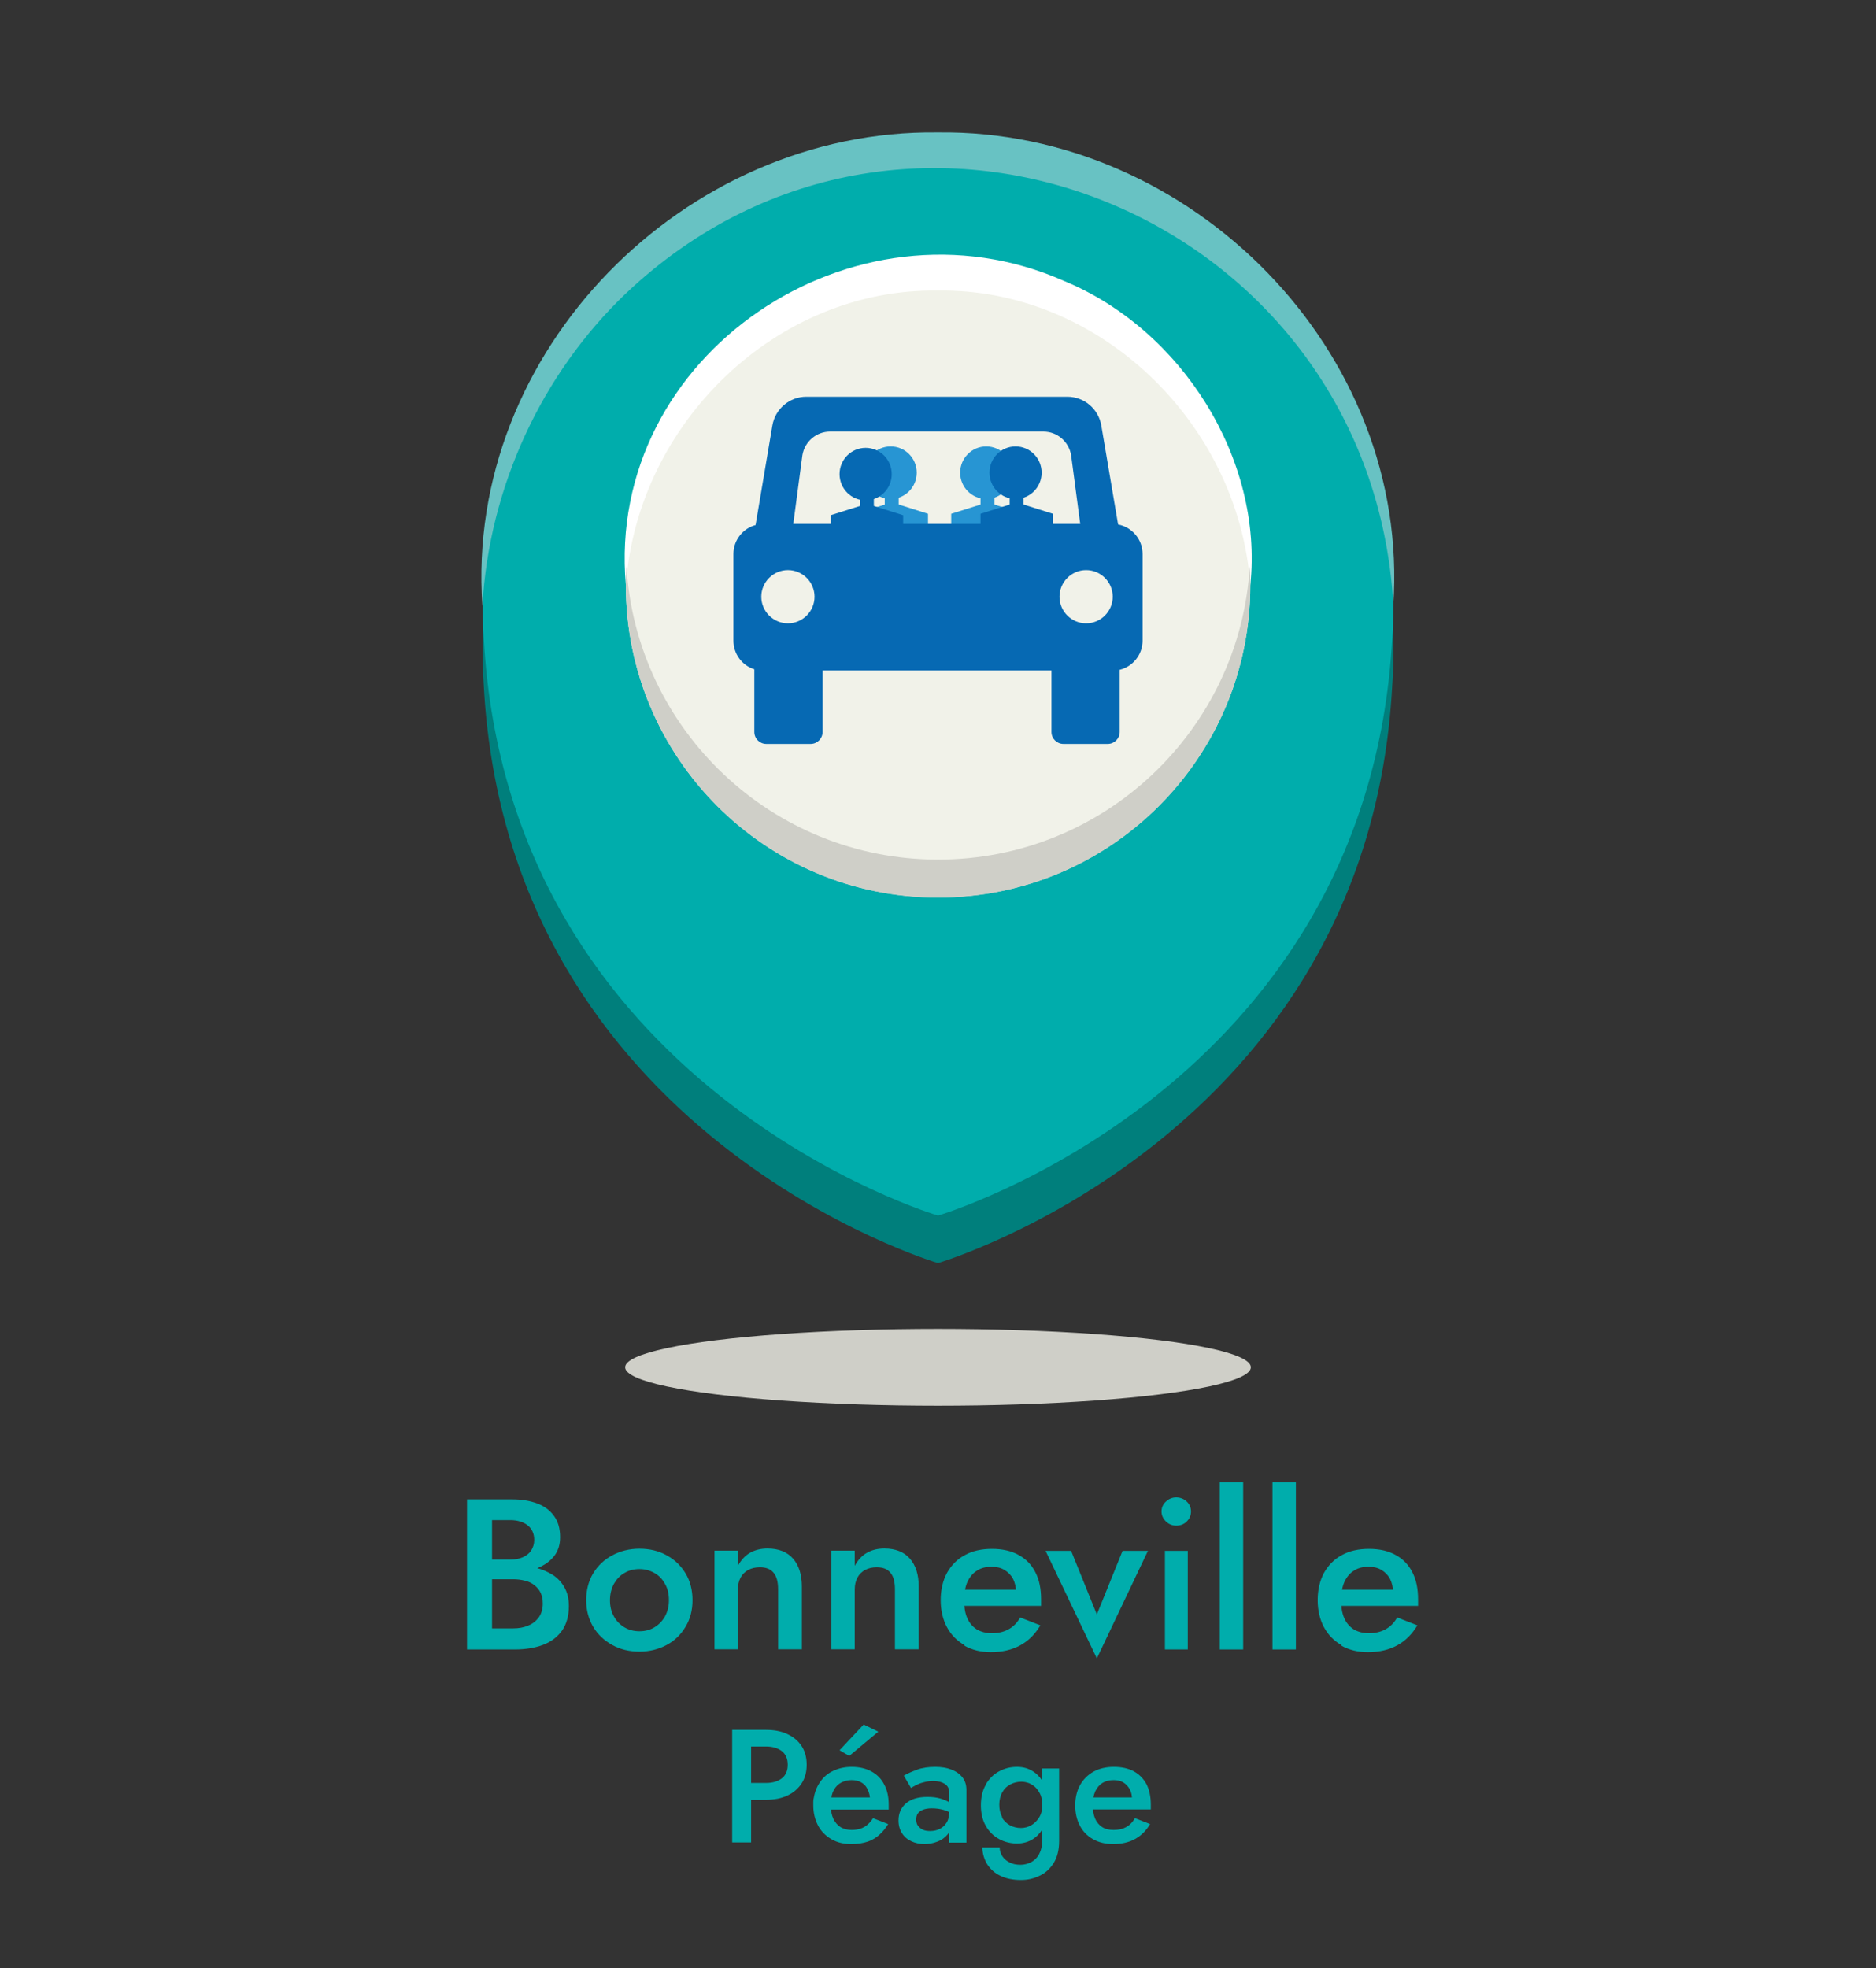 <?xml version="1.0" encoding="UTF-8"?> <svg xmlns="http://www.w3.org/2000/svg" id="a" viewBox="0 0 105 110.14"><rect x="0" y="0" width="105" height="110.14" fill="#333333" stroke="none"/><defs><style>.b{fill:#fff;}.c{fill:#0669b3;}.d{fill:#00adac;}.e{fill:#f1f2e9;}.f{fill:#2795d3;}.g{fill:#007f7c;}.h{fill:#68c2c3;}.i{fill:#cfcfc8;}.j{fill:none;}</style></defs><path class="g" d="M52.5,70.68s24.03-7.09,25.42-32.26h0c.04-.61,.07-1.23,.07-1.86,0-14.08-11.41-25.49-25.49-25.49s-25.49,11.41-25.49,25.49c0,.62,.03,1.24,.07,1.86h0c1.39,25.18,25.42,32.26,25.42,32.26Z"></path><path class="d" d="M52.5,68.02s24.03-7.09,25.42-32.26h0c.04-.61,.07-1.23,.07-1.86,0-14.08-11.41-25.49-25.49-25.49s-25.49,11.41-25.49,25.49c0,.62,.03,1.24,.07,1.86h0c1.39,25.18,25.42,32.26,25.42,32.26Z"></path><path class="h" d="M77.99,33.9c-1.22-21.79-27.05-32.55-42.97-17.47-4.68,4.47-7.64,10.79-8.02,17.47-1-14.25,11.31-26.67,25.49-26.49,14.18-.18,26.49,12.25,25.49,26.49h0Z"></path><ellipse class="i" cx="52.5" cy="76.51" rx="17.51" ry="2.15"></ellipse><path class="d" d="M69.98,33.44c0,9.65-7.82,19.79-17.48,19.79s-17.47-10.14-17.47-19.79,7.82-15.16,17.47-15.16,17.48,5.51,17.48,15.16Z"></path><path class="e" d="M69.98,32.74c0,9.65-7.82,17.48-17.48,17.48s-17.47-7.82-17.47-17.48,7.82-17.48,17.47-17.48,17.48,7.82,17.48,17.48Z"></path><path class="b" d="M35.03,32.74c-1.15-12.92,12.78-22.22,24.52-17.02,6.6,2.72,11.17,9.99,10.43,17.02-.66-9.06-8.44-16.61-17.48-16.48-9.03-.14-16.82,7.41-17.47,16.48h0Z"></path><path class="i" d="M52.5,48.1c-9.29,0-16.89-7.26-17.44-16.41-.02,.35-.03,.7-.03,1.06,0,9.65,7.82,17.48,17.47,17.48s17.48-7.82,17.48-17.48c0-.36-.01-.71-.03-1.06-.55,9.16-8.15,16.41-17.44,16.41Z"></path><g><g><ellipse class="f" cx="49.85" cy="26.45" rx="1.46" ry="1.47"></ellipse><rect class="f" x="49.52" y="27.43" width=".78" height="1.36"></rect><polygon class="f" points="51.94 32.75 47.89 32.75 47.89 28.75 49.92 28.11 51.94 28.75 51.94 32.75"></polygon></g><g><ellipse class="f" cx="55.2" cy="26.45" rx="1.46" ry="1.47"></ellipse><rect class="f" x="54.88" y="27.43" width=".78" height="1.36"></rect><polygon class="f" points="57.29 32.75 53.24 32.75 53.24 28.75 55.27 28.11 57.29 28.75 57.29 32.75"></polygon></g><g><ellipse class="c" cx="48.45" cy="26.53" rx="1.46" ry="1.47"></ellipse><rect class="c" x="48.13" y="27.51" width=".78" height="1.36"></rect><polygon class="c" points="50.55 32.83 46.49 32.83 46.49 28.83 48.52 28.19 50.55 28.83 50.55 32.83"></polygon></g><g><ellipse class="c" cx="56.84" cy="26.45" rx="1.46" ry="1.47"></ellipse><rect class="c" x="56.51" y="27.43" width=".78" height="1.36"></rect><polygon class="c" points="58.93 32.75 54.88 32.75 54.88 28.75 56.9 28.11 58.93 28.75 58.93 32.75"></polygon></g><path class="j" d="M60.47,29.32l-.51-3.85c-.13-.76-.78-1.32-1.55-1.32h-11.94c-.77,0-1.42,.56-1.55,1.32l-.51,3.85h16.07Z"></path><path class="c" d="M62.58,29.35l-.94-5.54c-.16-.93-.96-1.61-1.9-1.61h-14.61c-.94,0-1.74,.68-1.9,1.61l-.94,5.57c-.71,.19-1.24,.84-1.24,1.62v4.85c0,.75,.49,1.39,1.17,1.6v3.51c0,.37,.3,.67,.67,.67h2.48c.37,0,.67-.3,.67-.67v-3.44h12.81v3.44c0,.37,.3,.67,.67,.67h2.48c.37,0,.67-.3,.67-.67v-3.48c.73-.18,1.28-.84,1.28-1.63v-4.85c0-.82-.59-1.5-1.36-1.65Zm-18.48,5.53c-.82,0-1.49-.67-1.49-1.49s.67-1.49,1.49-1.49,1.49,.67,1.49,1.49-.67,1.49-1.49,1.49Zm1.24-5.56h-.94l.51-3.85c.13-.76,.78-1.32,1.55-1.32h11.94c.77,0,1.42,.56,1.55,1.32l.51,3.85h-15.13Zm15.45,5.56c-.82,0-1.49-.67-1.49-1.49s.67-1.49,1.49-1.49,1.49,.67,1.49,1.49-.67,1.49-1.49,1.49Z"></path></g><g><path class="d" d="M27.2,87.27h1.36c.26,0,.5-.04,.7-.13s.36-.21,.47-.38,.17-.36,.17-.59c0-.35-.12-.62-.37-.82-.24-.19-.57-.29-.97-.29h-1.02v6.06h1.18c.32,0,.6-.05,.85-.16,.25-.1,.44-.26,.59-.46,.14-.2,.22-.46,.22-.77,0-.23-.04-.43-.12-.6s-.2-.31-.35-.43c-.15-.12-.33-.2-.53-.25-.2-.05-.42-.08-.66-.08h-1.51v-.79h1.6c.41,0,.79,.05,1.16,.14,.36,.09,.69,.23,.97,.41,.28,.18,.5,.42,.66,.71s.24,.63,.24,1.03c0,.55-.13,1.01-.38,1.37-.26,.36-.61,.63-1.06,.8s-.98,.26-1.58,.26h-2.68v-8.4h2.53c.54,0,1,.08,1.4,.23s.71,.38,.94,.7c.23,.31,.34,.71,.34,1.19,0,.42-.11,.77-.34,1.06-.23,.29-.54,.51-.94,.67-.4,.15-.87,.23-1.4,.23h-1.45v-.7Z"></path><path class="d" d="M33.2,88.04c.26-.43,.62-.77,1.07-1.01,.45-.24,.96-.37,1.52-.37s1.08,.12,1.52,.37c.45,.24,.8,.58,1.06,1.01,.26,.43,.39,.93,.39,1.5s-.13,1.06-.39,1.49c-.26,.44-.61,.78-1.06,1.02s-.96,.37-1.52,.37-1.07-.12-1.52-.37-.81-.58-1.07-1.02c-.26-.44-.39-.93-.39-1.49s.13-1.07,.39-1.5Zm1.16,2.41c.14,.26,.34,.46,.59,.61,.25,.15,.53,.22,.84,.22s.59-.07,.84-.22c.25-.15,.44-.35,.59-.61,.14-.26,.22-.56,.22-.91s-.07-.65-.22-.91c-.14-.26-.34-.47-.59-.61-.25-.14-.53-.22-.84-.22s-.59,.07-.84,.22c-.25,.14-.44,.35-.59,.61-.14,.26-.22,.57-.22,.91s.07,.65,.22,.91Z"></path><path class="d" d="M43.3,88.01c-.17-.21-.42-.31-.77-.31-.25,0-.46,.05-.65,.15-.18,.1-.33,.24-.43,.43-.1,.19-.15,.41-.15,.65v3.36h-1.31v-5.52h1.31v.85c.18-.33,.4-.57,.68-.73,.28-.16,.6-.24,.98-.24,.62,0,1.1,.19,1.43,.57,.33,.38,.49,.9,.49,1.55v3.52h-1.33v-3.36c0-.41-.08-.72-.25-.92Z"></path><path class="d" d="M49.84,88.01c-.17-.21-.42-.31-.77-.31-.25,0-.46,.05-.65,.15-.18,.1-.33,.24-.43,.43-.1,.19-.15,.41-.15,.65v3.36h-1.31v-5.52h1.31v.85c.18-.33,.4-.57,.68-.73,.28-.16,.6-.24,.98-.24,.62,0,1.1,.19,1.43,.57,.33,.38,.49,.9,.49,1.55v3.52h-1.33v-3.36c0-.41-.08-.72-.25-.92Z"></path><path class="d" d="M53.99,92.06c-.43-.24-.76-.58-.99-1.01s-.35-.94-.35-1.51,.12-1.09,.35-1.52c.24-.43,.57-.77,1-1,.43-.24,.94-.35,1.52-.35s1.08,.11,1.49,.34c.41,.22,.73,.55,.94,.97,.22,.42,.32,.93,.32,1.52,0,.06,0,.13,0,.2s0,.12,0,.16h-4.85v-.9h3.73l-.4,.55s.05-.11,.08-.19c.03-.08,.04-.15,.04-.2,0-.3-.06-.55-.17-.77-.12-.22-.28-.38-.48-.5-.2-.12-.44-.18-.71-.18-.33,0-.61,.07-.83,.22-.23,.14-.4,.35-.53,.62-.12,.27-.19,.61-.19,1.01,0,.39,.05,.73,.17,1.01s.3,.49,.53,.64c.23,.14,.52,.22,.85,.22,.36,0,.67-.07,.94-.22,.26-.14,.48-.36,.65-.66l1.13,.44c-.3,.5-.67,.87-1.13,1.12s-1,.38-1.64,.38c-.56,0-1.05-.12-1.48-.36Z"></path><path class="d" d="M59.95,86.78l1.44,3.56,1.44-3.56h1.42l-2.86,6.02-2.87-6.02h1.43Z"></path><path class="d" d="M65.26,84.02c.16-.15,.35-.23,.57-.23,.23,0,.43,.08,.59,.23,.16,.15,.24,.34,.24,.56s-.08,.4-.24,.56-.36,.23-.59,.23c-.22,0-.41-.08-.57-.23-.16-.16-.25-.34-.25-.56s.08-.41,.25-.56Zm1.22,2.76v5.52h-1.28v-5.52h1.28Z"></path><path class="d" d="M69.58,82.94v9.36h-1.31v-9.36h1.31Z"></path><path class="d" d="M72.53,82.94v9.36h-1.31v-9.36h1.31Z"></path><path class="d" d="M75.09,92.06c-.43-.24-.76-.58-.99-1.01s-.35-.94-.35-1.51,.12-1.09,.35-1.52c.24-.43,.57-.77,1-1,.43-.24,.94-.35,1.52-.35s1.08,.11,1.49,.34c.41,.22,.73,.55,.94,.97,.22,.42,.32,.93,.32,1.52,0,.06,0,.13,0,.2s0,.12,0,.16h-4.85v-.9h3.73l-.4,.55s.05-.11,.08-.19c.03-.08,.04-.15,.04-.2,0-.3-.06-.55-.17-.77-.12-.22-.28-.38-.48-.5-.2-.12-.44-.18-.71-.18-.33,0-.61,.07-.83,.22-.23,.14-.4,.35-.53,.62-.12,.27-.19,.61-.19,1.01,0,.39,.05,.73,.17,1.01s.3,.49,.53,.64c.23,.14,.52,.22,.85,.22,.36,0,.67-.07,.94-.22,.26-.14,.48-.36,.65-.66l1.13,.44c-.3,.5-.67,.87-1.13,1.12s-1,.38-1.64,.38c-.56,0-1.05-.12-1.48-.36Z"></path><path class="d" d="M42.04,96.8v6.3h-1.06v-6.3h1.06Zm-.43,0h1.27c.46,0,.86,.08,1.2,.24s.6,.38,.79,.67c.19,.29,.28,.64,.28,1.04s-.09,.75-.28,1.04c-.19,.29-.45,.52-.79,.68-.34,.16-.73,.24-1.2,.24h-1.27v-.94h1.27c.37,0,.66-.09,.88-.26,.22-.17,.33-.43,.33-.76s-.11-.59-.33-.76c-.22-.17-.52-.26-.88-.26h-1.27v-.94Z"></path><path class="d" d="M46.1,100.58h2.59c-.02-.19-.08-.36-.16-.51-.08-.15-.19-.26-.34-.34s-.32-.12-.53-.12-.41,.05-.58,.14-.31,.23-.41,.41c-.1,.18-.15,.39-.15,.62l-.02,.25c0,.3,.05,.55,.15,.76,.1,.2,.24,.36,.41,.46,.18,.1,.38,.15,.61,.15,.19,0,.36-.03,.51-.08,.15-.05,.28-.13,.39-.23s.21-.21,.29-.35l.85,.33c-.14,.23-.3,.43-.48,.59-.18,.17-.4,.3-.65,.39-.26,.09-.57,.14-.95,.14-.42,0-.79-.09-1.11-.28-.32-.19-.57-.44-.74-.77-.17-.33-.26-.7-.26-1.11,0-.08,0-.15,0-.22s.01-.14,.03-.22c.06-.34,.18-.64,.37-.9,.18-.26,.42-.46,.72-.6,.3-.14,.64-.22,1.03-.22,.43,0,.8,.09,1.11,.26,.31,.17,.55,.41,.71,.73,.17,.31,.25,.69,.25,1.13v.12s0,.09,0,.15h-3.64v-.67Zm1.44-2.32l-.55-.32,1.35-1.44,.82,.4-1.62,1.35Z"></path><path class="d" d="M51.39,102.17c.07,.1,.16,.17,.27,.22s.25,.07,.4,.07c.2,0,.38-.04,.54-.12,.16-.08,.29-.2,.38-.35,.1-.15,.14-.33,.14-.54l.14,.54c0,.26-.08,.49-.23,.67-.15,.18-.34,.31-.58,.4-.23,.09-.47,.13-.71,.13-.26,0-.5-.05-.72-.15-.22-.1-.4-.25-.53-.45-.13-.2-.2-.44-.2-.72,0-.4,.14-.72,.42-.96s.68-.36,1.2-.36c.28,0,.52,.03,.72,.09,.2,.06,.37,.13,.5,.21,.13,.08,.22,.15,.28,.22v.5c-.19-.13-.38-.23-.59-.29-.21-.06-.43-.09-.67-.09-.2,0-.37,.03-.49,.08-.13,.05-.22,.12-.29,.21-.06,.09-.09,.2-.09,.33,0,.14,.03,.26,.1,.36Zm-.8-2.81c.19-.11,.43-.22,.73-.33,.29-.11,.63-.16,1.03-.16,.34,0,.64,.05,.9,.15,.26,.1,.47,.25,.62,.44,.15,.19,.22,.43,.22,.7v2.95h-.96v-2.76c0-.13-.02-.24-.06-.32-.04-.08-.1-.15-.19-.21-.08-.05-.17-.09-.28-.12-.11-.02-.22-.04-.35-.04-.19,0-.37,.02-.54,.07-.17,.04-.32,.1-.44,.16-.12,.06-.21,.12-.28,.16l-.4-.68Z"></path><path class="d" d="M55.18,99.84c.19-.31,.43-.56,.74-.72,.31-.17,.64-.25,1-.25s.65,.09,.91,.26,.47,.41,.62,.73c.15,.31,.23,.7,.23,1.15s-.08,.83-.23,1.15c-.15,.32-.36,.57-.62,.74-.26,.17-.57,.26-.91,.26s-.69-.08-1-.25c-.31-.17-.56-.41-.74-.73-.19-.32-.28-.71-.28-1.16s.09-.84,.28-1.16Zm.77,3.53c0,.19,.06,.35,.15,.5,.1,.15,.23,.26,.41,.35,.17,.09,.38,.13,.61,.13,.2,0,.39-.05,.58-.14,.19-.1,.34-.24,.45-.44s.18-.45,.18-.76v-4.05h.95v4.05c0,.5-.1,.91-.3,1.23-.2,.32-.46,.57-.79,.72-.32,.16-.67,.24-1.05,.24-.44,0-.83-.08-1.14-.23-.32-.15-.56-.37-.74-.64-.17-.28-.27-.59-.28-.95h.97Zm.13-1.67c.11,.2,.27,.34,.45,.44,.19,.1,.39,.15,.62,.15,.19,0,.38-.05,.56-.15,.18-.1,.33-.25,.45-.44,.12-.19,.18-.43,.18-.71,0-.21-.04-.39-.1-.55-.07-.16-.16-.29-.27-.41-.11-.11-.24-.19-.38-.25-.14-.05-.28-.08-.42-.08-.22,0-.43,.05-.62,.15-.19,.1-.34,.24-.45,.44-.11,.19-.17,.43-.17,.7s.06,.51,.17,.71Z"></path><path class="d" d="M61.18,102.92c-.32-.18-.57-.43-.74-.76-.17-.32-.26-.7-.26-1.13s.09-.82,.27-1.14,.43-.57,.75-.75c.32-.18,.71-.27,1.14-.27s.81,.08,1.12,.25c.31,.17,.54,.41,.71,.72,.16,.32,.24,.7,.24,1.14,0,.05,0,.1,0,.15s0,.09,0,.12h-3.64v-.67h2.8l-.3,.41s.04-.08,.06-.14c.02-.06,.03-.11,.03-.15,0-.22-.04-.41-.13-.58-.09-.16-.21-.29-.36-.38-.15-.09-.33-.13-.54-.13-.25,0-.45,.05-.63,.16-.17,.11-.3,.26-.4,.47-.09,.2-.14,.46-.14,.76,0,.29,.04,.55,.13,.76,.09,.21,.23,.37,.4,.48s.39,.16,.64,.16c.27,0,.5-.05,.7-.16s.36-.27,.49-.5l.85,.33c-.22,.37-.5,.65-.85,.84-.34,.19-.75,.28-1.23,.28-.42,0-.79-.09-1.11-.27Z"></path></g></svg> 